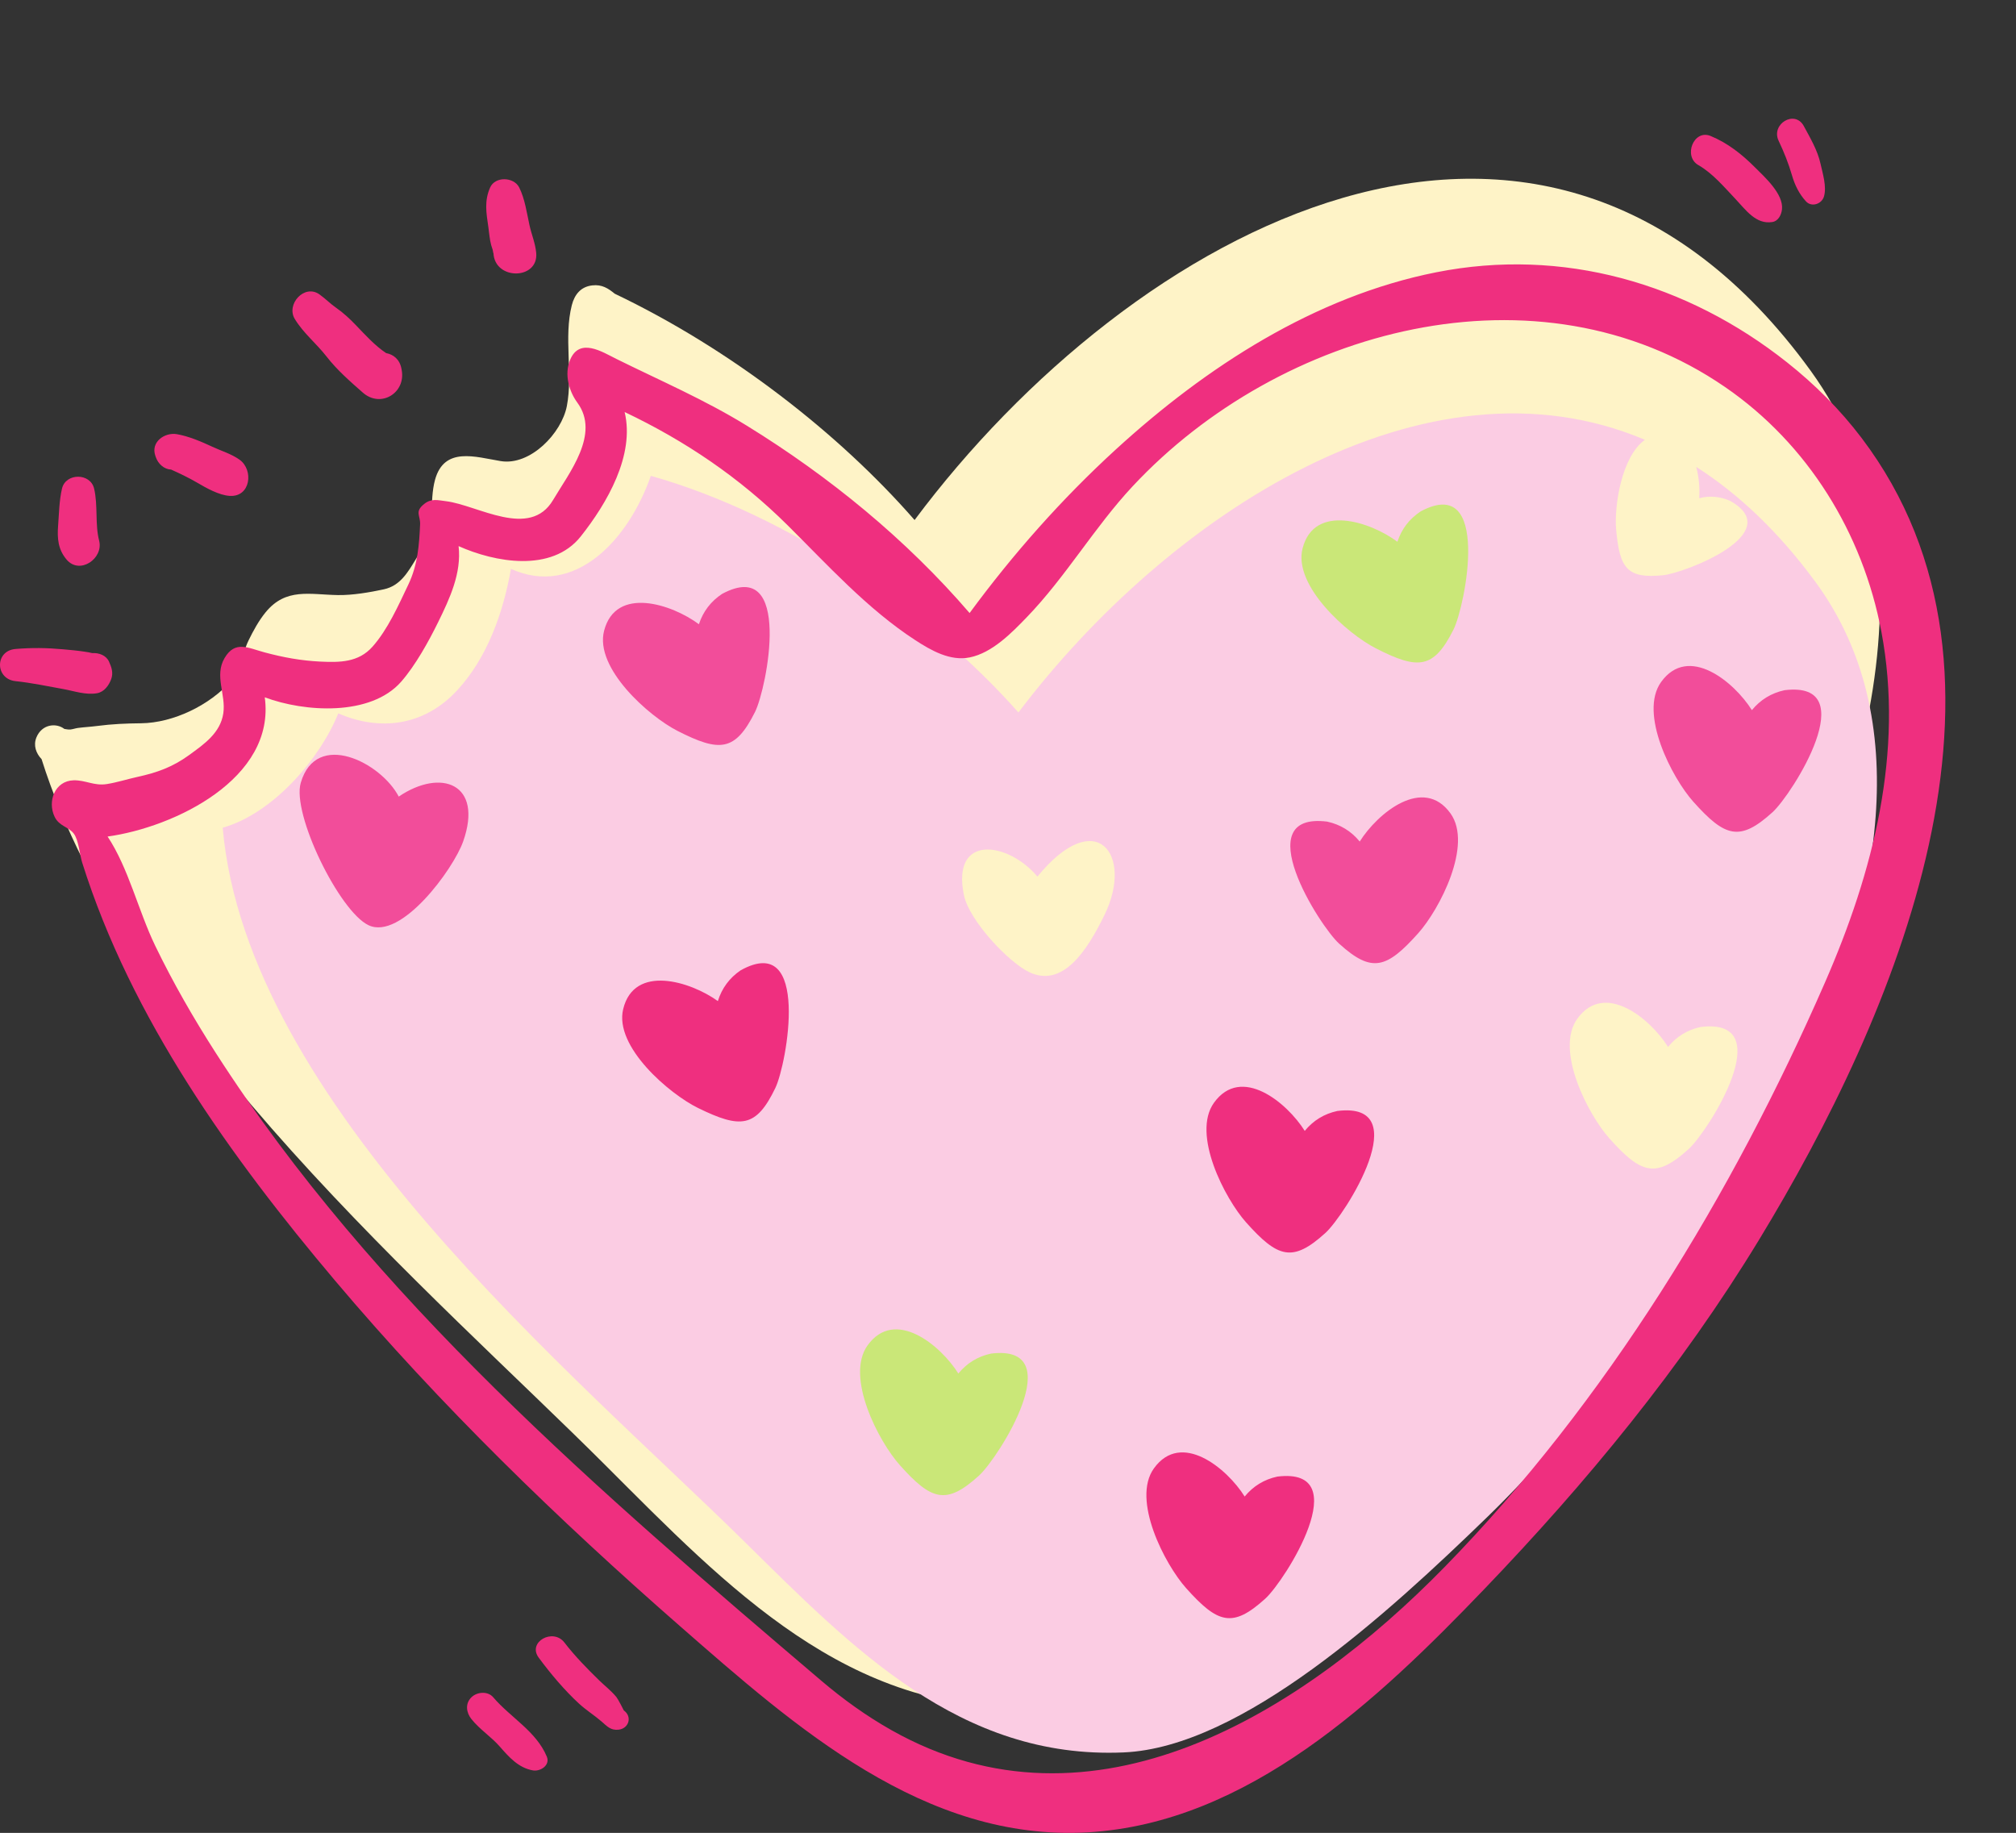 <?xml version="1.0" encoding="UTF-8"?><svg xmlns="http://www.w3.org/2000/svg" xmlns:xlink="http://www.w3.org/1999/xlink" height="469.3" preserveAspectRatio="xMidYMid meet" version="1.0" viewBox="0.0 -30.4 516.2 469.3" width="516.2" zoomAndPan="magnify"><rect x="0.0" y="-30.4" width="516.2" height="469.3" fill="#333333" stroke="none"/><defs><clipPath id="a"><path d="M 0 0 L 498.109 0 L 498.109 438.898 L 0 438.898 Z M 0 0"/></clipPath></defs><g><g id="change1_1"><path d="M 445.641 236.293 C 447.918 244.812 436.609 261.414 433.109 264.59 C 429.879 267.523 427.352 269.105 425.016 269.645 C 406.168 297.469 385.758 321.527 369.172 337.848 C 340.559 366.004 298.543 405.113 264.48 406.617 C 217.328 408.699 186.289 376.02 155.109 344.859 C 111.312 301.086 32.855 234.398 10.645 163.973 C 9.227 162.492 8.492 160.465 9.324 158.418 C 10.703 155.031 14.344 154.602 16.484 156.238 C 16.887 156.293 17.535 156.445 18.074 156.379 C 18.723 156.297 19.348 156.066 19.988 155.984 C 21.617 155.773 23.266 155.691 24.895 155.477 C 28.711 154.977 32.281 154.828 36.129 154.789 C 44.375 154.703 53.789 150.129 59.234 143.883 C 61.723 141.023 61.988 136.977 63.629 133.609 C 64.848 131.105 66.25 128.527 68.023 126.359 C 73.219 120.02 79.363 121.852 86.512 121.965 C 90.25 122.027 94.648 121.277 98.281 120.492 C 102.461 119.586 104.395 116.188 106.488 112.758 C 108.895 108.805 110.281 105.688 110.484 101.066 C 110.609 98.281 110.648 95.141 111.391 92.445 C 113.754 83.879 121.719 86.59 128.199 87.66 C 135.766 88.91 143.805 80.539 145.145 73.562 C 146.746 65.207 144.301 56.004 146.418 47.727 C 147.121 44.992 148.727 43.004 151.656 42.672 C 154.164 42.387 155.73 43.445 157.414 44.809 C 187.059 58.965 214.777 80.52 234.18 102.75 C 289.434 28.719 394.785 -30.434 463.637 64.551 C 497.367 111.082 478.305 177.922 445.641 236.293" fill="#fef3c7"/></g><g id="change2_1"><path d="M 432.391 263.797 C 423.996 271.414 420.223 270.184 412.105 261.102 C 406.668 255.023 398.078 238.496 403.867 230.449 C 410.832 220.758 422.527 230.367 427.105 237.656 C 429.301 234.98 432.09 233.281 435.469 232.551 C 455.91 230.035 437.422 259.227 432.391 263.797 Z M 282.875 203.723 C 278.273 213.227 272.098 222.496 263.602 218.547 C 258.395 216.121 248.152 205.352 246.805 198.75 C 243.582 182.988 258.156 185.121 265.633 194.043 C 280.703 175.621 290.27 188.453 282.875 203.723 Z M 464.809 118.543 C 455.328 105.656 445.07 96.016 434.324 89.152 C 435.047 91.879 435.266 94.797 435.082 97.156 C 437.828 96.469 440.484 96.711 443.059 97.875 C 457.699 106.176 431.355 116.336 425.824 116.887 C 416.609 117.801 414.73 115.156 413.82 105.242 C 413.277 99.27 415.172 86.508 421.18 82.211 C 365.043 58.414 299.246 101.215 260.77 152.02 C 237.949 126.246 202.203 101.461 166.645 91.438 C 160.949 107.797 147.191 122.664 130.832 115.25 C 128.848 126.496 124.758 138.059 117.023 146.395 C 108.57 155.508 97.285 156.883 86.621 152.258 C 81.82 164.078 69.844 177.887 57.023 181.535 C 63.141 251.891 146.465 320.844 190.461 364.18 C 218.184 391.484 245.785 420.121 287.715 418.297 C 318.004 416.98 355.367 382.707 380.809 358.035 C 429.766 310.566 516.207 188.418 464.809 118.543" fill="#fbcce3"/></g><g id="change3_1"><path d="M 363.766 100.539 C 360.875 102.438 358.891 105.031 357.809 108.316 C 350.91 103.176 336.531 98.434 333.535 109.984 C 331.043 119.578 345.02 131.891 352.281 135.598 C 363.129 141.137 367.094 140.922 372.172 130.789 C 375.215 124.711 381.918 90.812 363.766 100.539 Z M 250.672 347.418 C 242.281 355.035 238.508 353.809 230.391 344.727 C 224.953 338.645 216.363 322.121 222.148 314.07 C 229.117 304.383 240.812 313.992 245.387 321.281 C 247.586 318.605 250.375 316.902 253.754 316.176 C 274.191 313.66 255.707 342.852 250.672 347.418" fill="#cae778"/></g><g id="change4_1"><path d="M 184.91 121.652 C 182.023 123.551 180.039 126.145 178.957 129.434 C 172.055 124.289 157.68 119.551 154.68 131.098 C 152.191 140.695 166.168 153.004 173.43 156.715 C 184.277 162.254 188.242 162.035 193.32 151.902 C 196.363 145.824 203.066 111.93 184.91 121.652 Z M 456.938 146.32 C 453.559 147.051 450.77 148.754 448.574 151.426 C 443.996 144.141 432.301 134.531 425.332 144.219 C 419.547 152.27 428.137 168.793 433.574 174.871 C 441.691 183.953 445.465 185.184 453.855 177.566 C 458.891 172.996 477.379 143.805 456.938 146.32 Z M 348.16 185.07 C 345.961 182.395 343.172 180.695 339.797 179.965 C 319.355 177.449 337.84 206.641 342.875 211.211 C 351.266 218.828 355.043 217.602 363.16 208.52 C 368.594 202.438 377.184 185.914 371.398 177.863 C 364.43 168.176 352.734 177.785 348.16 185.07 Z M 118.605 185.016 C 116.102 192.141 102.688 210.441 94.363 206.496 C 86.91 202.965 74.672 178.02 77.012 170.027 C 81 156.391 97.562 164.852 102.098 173.562 C 112.934 166.227 123.789 170.238 118.605 185.016" fill="#f24d9a"/></g><g clip-path="url(#a)" id="change5_1"><path d="M 126.293 404.18 C 124.902 402.543 122.148 402.773 120.711 404.18 C 119.047 405.805 119.383 408.109 120.711 409.762 C 122.844 412.43 125.746 414.258 127.98 416.809 C 130.305 419.469 132.762 422.262 136.461 422.902 C 138.336 423.23 140.945 421.605 140.008 419.359 C 137.281 412.852 130.672 409.332 126.293 404.18 Z M 159.727 407.543 C 159.758 407.566 158.273 404.668 157.836 404.129 C 156.543 402.543 154.891 401.273 153.426 399.852 C 150.383 396.895 147.109 393.539 144.531 390.172 C 141.598 386.344 134.988 390.039 137.934 394.027 C 140.926 398.082 144.562 402.406 148.27 405.812 C 150.094 407.492 152.195 408.785 154.055 410.402 C 155.422 411.59 156.379 412.711 158.391 412.477 C 161.023 412.176 161.957 409.137 159.727 407.543 Z M 458.852 14.527 C 459.566 16.988 460.676 19.254 462.418 21.156 C 463.859 22.734 466.445 21.844 467.02 19.941 C 467.785 17.414 466.695 13.992 466.133 11.465 C 465.383 8.074 463.504 4.91 461.871 1.883 C 459.562 -2.395 453.379 1.367 455.422 5.652 C 456.809 8.57 457.949 11.426 458.852 14.527 Z M 434.855 11.863 C 438.52 13.965 441.453 17.473 444.332 20.508 C 446.984 23.305 449.59 27.137 453.816 26.445 C 455.371 26.191 456.125 24.578 456.277 23.215 C 456.723 19.262 451.809 14.895 449.281 12.367 C 445.973 9.059 442.336 6.195 437.996 4.414 C 433.664 2.633 430.941 9.617 434.855 11.863 Z M 25.387 108.055 C 24.293 103.762 25.121 99.109 24.102 94.715 C 23.156 90.645 16.812 90.645 15.871 94.715 C 15.152 97.801 15.125 101.027 14.879 104.18 C 14.625 107.457 14.863 110.312 17.07 112.898 C 20.434 116.844 26.543 112.59 25.387 108.055 Z M 24.844 147.098 C 26.68 146.777 27.895 145.078 28.477 143.469 C 29.051 141.867 28.574 140.477 27.922 139.023 C 27.191 137.395 25.344 136.711 23.621 136.824 C 22.961 136.664 22.297 136.539 21.625 136.453 C 19.812 136.168 17.965 136.016 16.137 135.848 C 12.047 135.469 8.066 135.418 3.973 135.766 C -1.359 136.219 -1.285 143.449 3.973 144.004 C 8.086 144.438 12.09 145.285 16.152 146.02 C 19.016 146.539 21.945 147.602 24.844 147.098 Z M 39.891 86.633 C 40.477 88.34 41.965 89.75 43.828 89.836 C 46.082 90.852 48.34 91.93 50.445 93.16 C 52.832 94.562 56.07 96.402 58.832 96.57 C 64.188 96.898 65 89.918 61.34 87.305 C 59.223 85.793 56.691 85.074 54.344 83.977 C 51.562 82.676 48.301 81.281 45.27 80.766 C 42.18 80.246 38.555 82.742 39.766 86.27 C 39.805 86.391 39.848 86.512 39.891 86.633 Z M 83.621 60.898 C 86.32 64.359 89.609 67.227 92.898 70.121 C 97.492 74.172 103.957 70.211 102.852 64.328 L 102.789 63.992 C 102.344 61.609 100.742 60.355 98.867 60.008 C 95.977 58.082 93.43 55.254 91.086 52.812 C 89.57 51.238 87.914 49.688 86.113 48.441 C 84.543 47.359 83.355 46.078 81.789 44.969 C 77.941 42.242 73.191 47.516 75.484 51.277 C 77.746 54.98 80.969 57.488 83.621 60.898 Z M 125.754 32.309 C 125.867 32.738 126.035 33.152 126.156 33.578 C 126.203 33.746 126.367 34.867 126.348 34.348 C 126.617 41.445 137.938 41.297 137.297 34.348 C 137.066 31.836 136.102 29.672 135.57 27.234 C 134.871 24.035 134.406 20.539 132.945 17.605 C 131.59 14.887 126.789 14.691 125.5 17.605 C 123.957 21.094 124.523 24.148 125.051 27.797 C 125.273 29.305 125.359 30.828 125.754 32.309 Z M 467.293 221.145 C 479.641 192.875 487.559 162.176 481.719 131.281 C 476.957 106.109 462.922 83.285 441.715 68.703 C 393.75 35.727 327.707 53.688 289.984 94.141 C 280.18 104.652 272.91 117.285 262.887 127.66 C 259 131.688 254.047 136.758 248.305 137.926 C 243.285 138.945 238.418 136.145 234.352 133.504 C 222.082 125.523 211.941 114.281 201.613 104.035 C 189.406 91.93 175.516 82.5 159.938 75.098 C 162.59 86.16 155.441 98.441 148.715 106.934 C 141.285 116.312 126.645 113.566 117.422 109.43 C 118.223 116.309 115.137 122.895 112.184 128.906 C 109.766 133.836 106.367 139.969 102.746 144.117 C 94.914 153.086 77.91 151.945 67.793 148.141 C 70.629 168.977 44.578 181.441 27.547 183.789 C 32.938 191.918 35.402 202.785 39.766 211.809 C 44.328 221.234 49.562 230.332 55.219 239.145 C 95.602 302.062 153.84 351.887 210.27 399.914 C 215.859 404.672 221.848 408.977 228.246 412.59 C 279.844 441.711 333.348 408.203 369.848 370.871 C 411.324 328.449 443.625 275.348 467.293 221.145 Z M 450.395 287.062 C 430.461 319.816 406.348 349.109 379.824 376.723 C 352.906 404.754 319.582 436.406 278.516 438.762 C 236.656 441.164 203.598 411.738 174.125 385.973 C 142.762 358.543 112.715 329.379 85.816 297.523 C 59.07 265.848 33.613 230.395 21.035 190.441 C 20.414 188.469 20.125 184.645 18.891 183.039 C 17.527 181.262 15.156 181.176 13.984 178.73 C 12.07 174.742 14.082 169.535 18.828 169.395 C 21.898 169.305 24.066 170.875 27.355 170.355 C 29.949 169.949 32.602 169.09 35.172 168.527 C 40.219 167.426 44.223 165.984 48.406 162.941 C 52.234 160.156 56.426 157.293 57.18 152.242 C 57.895 147.438 54.832 142.625 57.496 138.098 C 60.188 133.516 63.504 135.496 67.695 136.625 C 72.488 137.914 77.027 138.754 82 138.996 C 87.039 139.238 91.793 139.207 95.359 135.203 C 99.289 130.797 102.059 124.512 104.578 119.223 C 106.957 114.23 107.332 109.16 107.566 103.859 C 107.668 101.562 106.098 100.645 108.621 98.629 C 110.469 97.156 112.102 97.676 114.199 97.93 C 122.328 98.922 135.66 107.727 141.629 97.602 C 145.738 90.637 153.738 80.727 147.828 72.688 C 145.762 69.879 144.402 65.508 145.973 61.742 C 148.402 55.926 154.203 59.707 157.777 61.477 C 169.078 67.07 180.422 71.938 191.215 78.586 C 212.379 91.625 232.031 107.691 248.266 126.566 C 259.359 111.488 271.836 97.375 285.652 84.734 C 308.773 63.574 336.594 45.508 367.734 39.32 C 400.078 32.898 431.941 42.055 457.594 62.395 C 464.695 68.02 471.156 74.473 476.633 81.695 C 522.949 142.77 485.027 230.145 450.395 287.062 Z M 342.445 254.055 C 339.066 254.781 336.281 256.484 334.082 259.156 C 329.504 251.871 317.809 242.262 310.844 251.949 C 305.055 260 313.648 276.523 319.082 282.605 C 327.199 291.688 330.973 292.914 339.367 285.297 C 344.402 280.727 362.887 251.535 342.445 254.055 Z M 327.062 347.672 C 323.688 348.402 320.898 350.105 318.699 352.777 C 314.125 345.492 302.43 335.883 295.461 345.57 C 289.676 353.621 298.266 370.145 303.699 376.227 C 311.82 385.309 315.594 386.535 323.984 378.918 C 329.02 374.352 347.508 345.156 327.062 347.672 Z M 198.535 248.156 C 193.621 258.371 189.664 258.652 178.727 253.289 C 171.402 249.695 157.23 237.617 159.566 227.98 C 162.379 216.383 176.828 220.891 183.809 225.922 C 184.84 222.617 186.781 219.992 189.641 218.047 C 207.633 208.031 201.48 242.031 198.535 248.156" fill="#ef2f7f"/></g></g></svg>